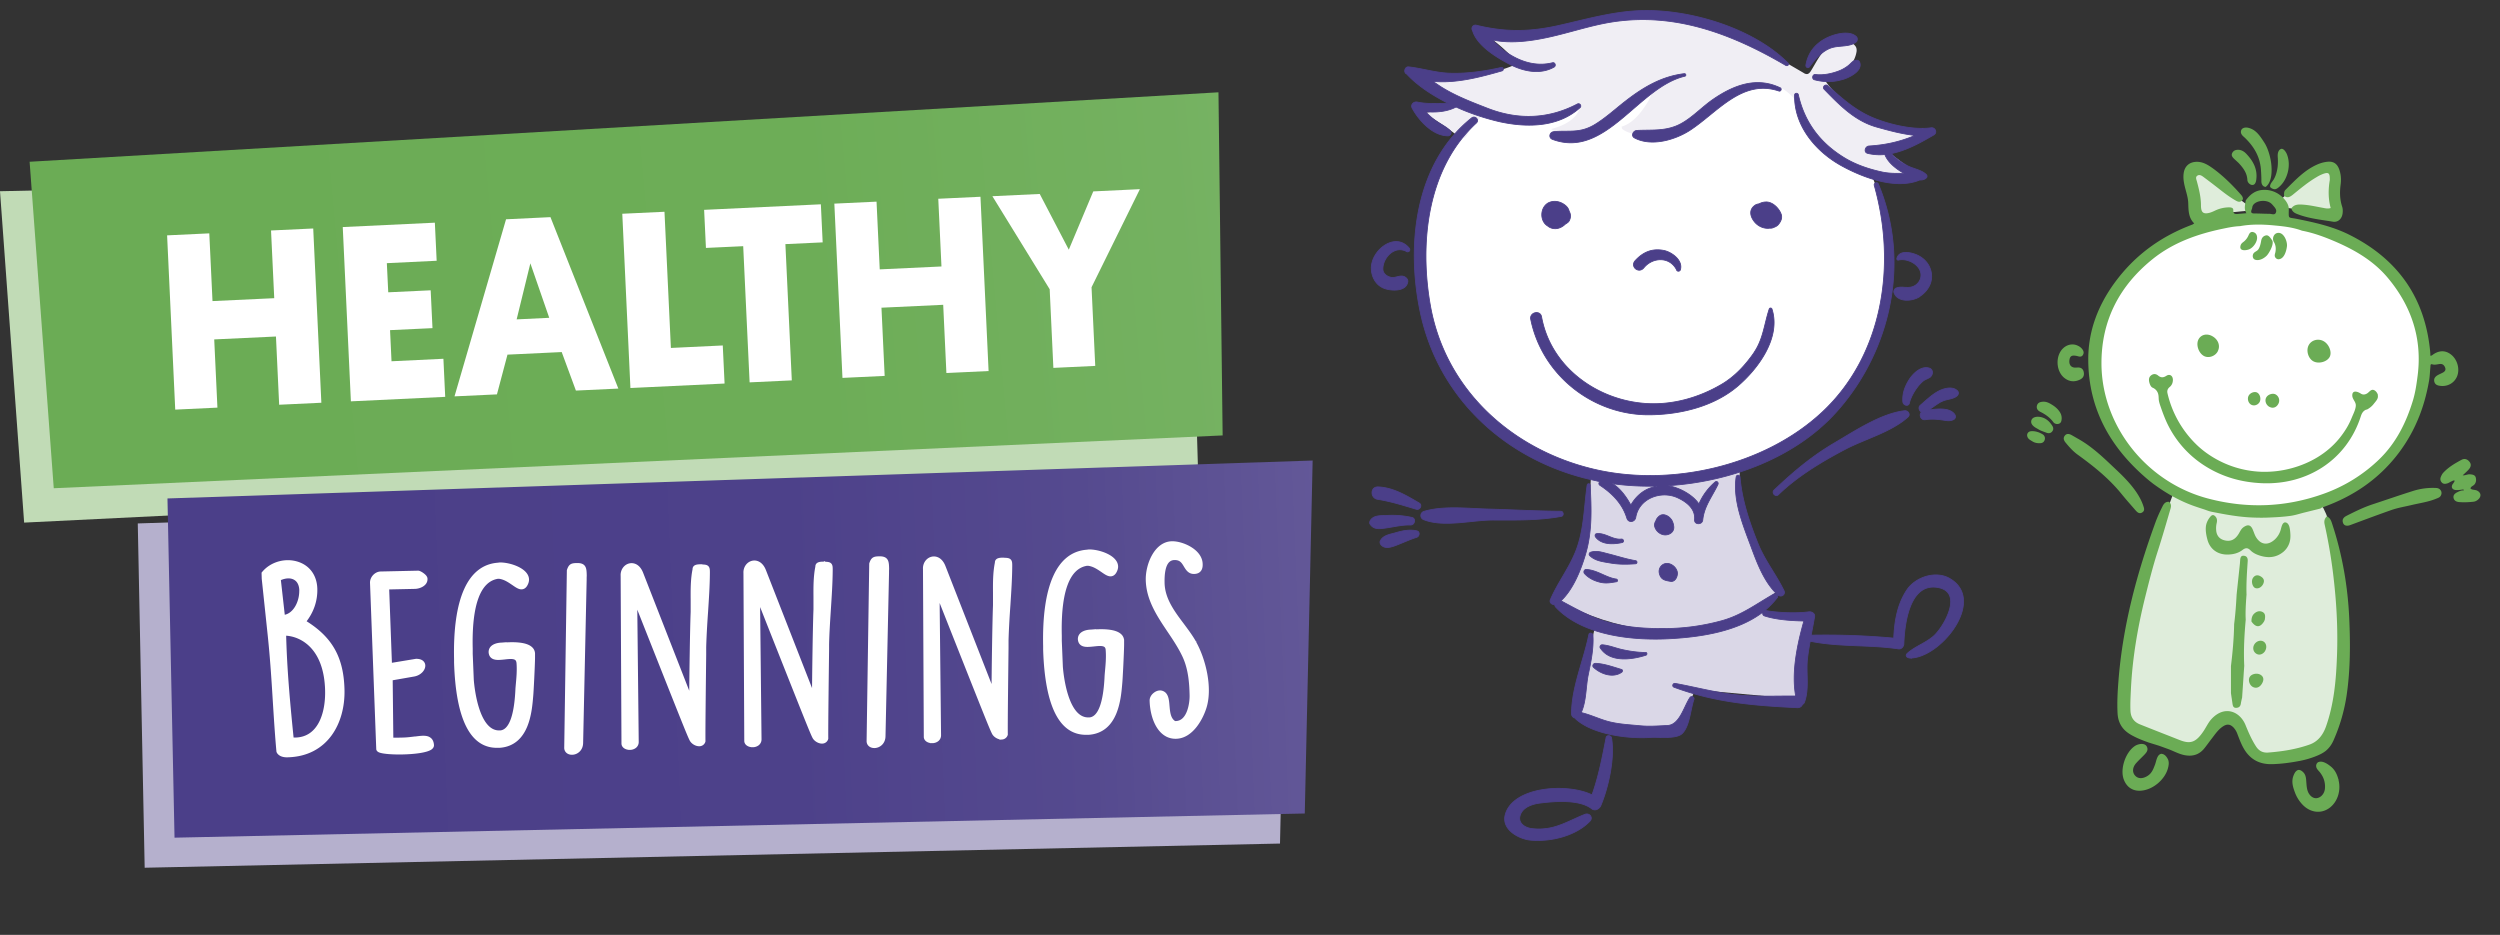 <svg xmlns="http://www.w3.org/2000/svg" width="238" height="89" fill="none"><rect width="100%" height="100%" fill="#333333" stroke="none"/><path fill="#fff" d="M207.164 22.68s-12.535 6.415-5.775 18.465c6.752 12.042 21.444 6.02 21.444 6.02s11.356-7.005 7.347-16.683c-4.01-9.677-14.982-10.86-23.008-7.802h-.008zm-55.113 22.5c26.43 3.16 27.563-17.709 27.563-17.709s3.4-18.732-19.029-23.532c-12.684-.835-20.843 8.188-20.843 8.188s-8.769 9.331-2.267 21.893c5.283 10.206 14.576 11.16 14.576 11.16z"/><path fill="#C1DBB6" d="m113.194 15.715.844 28.544-111.74 5.493L0 18.205l113.194-2.49z"/><path fill="url(#a)" d="m115.998 8.787.398 32.666L5.117 46.48 2.819 15.399l113.179-6.612z"/><path fill="#fff" d="m30.593 38.341-4.017.19-.305-6.495-5.877.276.305 6.494-4.017.19-.774-16.59 4.017-.19.305 6.447 5.877-.275-.305-6.447 4.017-.189.774 16.589zm2.811-.135-.774-16.59 8.768-.417.172 3.625-4.743.229.133 2.774 4.04-.19.172 3.602-4.04.19.14 2.963 4.94-.237.171 3.625-8.956.426h-.023zM48.31 33.77l-1.001 3.775-4.04.189 4.907-16.857 4.228-.205 6.463 16.321-4.04.19-1.352-3.666-5.174.245.008.008zm2.18-8.7-1.305 5.335 3.102-.15-1.797-5.186zm9.526 11.868-.774-16.589 4.017-.189.61 12.964 4.939-.236.172 3.625-8.956.425h-.008zm14.754-13.69.61 12.964-4.017.189-.61-12.964-3.548.165-.172-3.625 11.113-.528.172 3.625-3.548.166v.008zm19.344 12.074-4.017.189-.304-6.494-5.877.276.304 6.493-4.017.19-.773-16.59 4.017-.189.304 6.447 5.877-.276-.304-6.446 4.017-.19.773 16.59zm6.167-.3-.351-7.486-5.455-8.858 4.509-.213 2.766 5.304 2.329-5.548 4.439-.213-4.603 9.338.352 7.487-3.994.19h.008z"/><path fill="#B5B0CD" d="m13.116 49.832.657 32.776 108.083-2.301.75-34.077-109.49 3.602z"/><path fill="url(#b)" d="m15.943 47.451.672 32.296 107.599-2.302.75-33.603-109.02 3.61z"/><path fill="#fff" stroke="#fff" stroke-miterlimit="10" stroke-width=".197" d="M29.04 59.177c.727-.914 1.095-1.978 1.071-3.097-.023-1.206-.649-2.112-1.696-2.482-1.188-.418-2.579-.047-3.376.906l-.039.047.016.552.57 5.39c.242 2.294.367 4.382.492 6.4.102 1.6.196 3.113.337 4.65l.023.062c.211.363.672.402.93.394 3.775-.086 5.392-3.215 5.33-6.288-.063-3.074-1.125-4.981-3.642-6.534h-.016zm2.009 6.573c.047 2.175-.696 4.516-2.923 4.563h-.266c-.336-3.326-.64-6.58-.719-9.898 1.477.047 3.814 1.197 3.908 5.335zm-2.462-9.544c.024 1.111-.594 2.31-1.563 2.435l-.39-3.475c.546-.252 1.07-.268 1.437-.04.329.198.508.576.524 1.088l-.008-.008zm10.91 14.005c-.336.04-.727.095-1.134.103-.554.015-.851.015-1.016.008l-.062-5.643 2.118-.37c.633-.11 1.024-.6.985-.986-.008-.118-.102-.52-.79-.504l-2.383.394-.266-7.195 2.548-.055c.453-.008 1.117-.284 1.102-.836 0-.055 0-.102-.04-.173-.085-.205-.578-.536-.758-.528l-3.556.079c-.492.008-.93.473-.922.97l.594 15.824c0 .063.032.15.164.22.29.15 1.259.229 2.275.205 1.094-.023 2.235-.165 2.649-.441.188-.126.219-.268.21-.363-.023-.275-.109-.472-.273-.599-.304-.252-.804-.189-1.438-.102l-.007-.008zm8.667-8.969-.399.032c-.563.016-1.164.236-1.149.827.016.197.086.355.211.457.274.229.727.174 1.196.127.43-.048.875-.103 1.094.078.094.08.14.197.156.37.055.734-.015 1.443-.078 2.12l-.023.269c-.11 2.647-.633 4.034-1.54 4.113h-.086c-2.04.048-2.477-4.098-2.54-4.917l-.101-2.467v-.496c-.102-4.209.75-6.486 2.5-6.754h.094c.516.055.946.354 1.329.614.375.26.672.465.961.37.172-.054.305-.204.407-.464a.92.92 0 0 0 .07-.355c-.024-.985-1.75-1.544-2.704-1.52l-.172.023c-2.782.213-4.189 3.357-4.064 9.094v.323c.172 5.367 1.532 8.063 4.048 8.007h.188c2.727-.197 2.977-3.333 3.102-4.839.04-.378.164-2.923.172-3.609v-.433a.747.747 0 0 0-.258-.536c-.476-.442-1.578-.473-2.407-.418l-.007-.016zm6.774-7.542c-.516.008-.704.063-.875.599l-.25 16.896c0 .33.265.56.633.56h.023c.453-.008.938-.37.946-1.025l.336-15.533v-.158c0-.102.008-.212.008-.252-.016-.646-.024-1.103-.829-1.087h.008zm11.819.118c-.344 0-.735.016-.727.386-.188.922-.188 1.915-.18 2.869v1.182c-.07 1.836-.125 6.092-.14 8.015l-4.572-11.695c-.29-.757-.805-.93-1.196-.844-.47.103-.79.568-.758 1.08l.078 15.974c0 .3.313.513.711.505a.836.836 0 0 0 .492-.158.612.612 0 0 0 .243-.512l-.141-13.106c4.697 11.868 4.94 12.452 5.174 12.925.148.299.539.528.867.504a.492.492 0 0 0 .453-.37v-.048c-.015-1.15.047-6.092.07-8.204v-.709c.032-1.127.102-2.27.18-3.38.079-1.214.165-2.475.172-3.705 0-.252 0-.433-.109-.551-.125-.134-.328-.134-.617-.142v-.016zm11.691-.252c-.344 0-.735.016-.727.386-.187.922-.187 1.907-.18 2.86v1.19c-.07 1.845-.125 6.1-.14 8.016l-4.572-11.695c-.29-.757-.813-.93-1.196-.844-.469.103-.79.568-.758 1.08l.078 15.974c0 .3.313.513.712.505a.835.835 0 0 0 .492-.158.612.612 0 0 0 .242-.512l-.14-13.106c4.696 11.869 4.939 12.452 5.173 12.925.148.3.547.528.867.504a.492.492 0 0 0 .454-.37v-.048c-.016-1.198.055-6.486.078-8.471v-.442c.023-1.127.102-2.27.172-3.38.078-1.214.164-2.475.172-3.713 0-.252 0-.433-.11-.551-.125-.134-.328-.134-.617-.142v-.008zm5.276-.506c-.516.009-.703.064-.875.6l-.25 16.896c0 .331.265.56.633.56h.023c.453-.008.938-.37.946-1.025l.336-15.533v-.157c0-.103.008-.213.008-.253-.016-.646-.024-1.103-.829-1.087h.008zm11.815.127c-.344 0-.735.016-.727.386-.188.922-.188 1.907-.18 2.861v1.182c-.07 1.844-.125 6.1-.14 8.015L89.92 53.936c-.29-.757-.813-.93-1.196-.843-.469.102-.79.567-.758 1.08l.078 15.974c0 .3.313.512.711.504a.835.835 0 0 0 .493-.158.612.612 0 0 0 .242-.512l-.14-13.106c4.696 11.869 4.938 12.452 5.173 12.925.14.291.516.512.828.504h.04a.512.512 0 0 0 .453-.37v-.047c-.016-1.151.047-6.092.07-8.204v-.71c.031-1.127.102-2.277.18-3.388.078-1.214.164-2.467.172-3.696 0-.253 0-.434-.11-.552-.125-.134-.328-.134-.617-.142v-.008zm8.72 6.817-.398.032c-.563.015-1.165.236-1.149.827.016.197.086.355.211.457.273.229.719.173 1.196.126.429-.047.875-.102 1.094.079.094.079.14.197.148.37.055.733-.015 1.443-.078 2.12l-.023.268c-.11 2.648-.633 4.035-1.54 4.114h-.094c-2.039.047-2.477-4.098-2.54-4.918l-.101-2.466v-.497c-.102-4.208.75-6.486 2.501-6.753h.093c.516.055.946.354 1.329.614.375.26.672.465.961.37.172-.055.305-.204.407-.464a.931.931 0 0 0 .07-.355c-.024-.985-1.751-1.545-2.704-1.521l-.172.024c-2.782.212-4.189 3.357-4.064 9.094v.323c.172 5.367 1.532 8.062 4.048 8.007h.188c2.727-.197 2.977-3.334 3.102-4.839.04-.386.165-2.924.172-3.61v-.433a.744.744 0 0 0-.257-.535c-.477-.442-1.579-.473-2.415-.418l.015-.016zm9.535 1.159c-.336-.607-.773-1.182-1.187-1.741-.891-1.182-1.806-2.412-1.837-3.925-.031-1.513.313-2.262 1.032-2.278.586-.015.781.316.992.67.188.308.399.662.883.654.735-.015.727-.646.719-.85-.031-1.317-1.852-2.09-2.829-2.066-1.594.032-2.423 2.144-2.391 3.586.039 1.876 1.07 3.405 2.063 4.886.523.773 1.055 1.577 1.438 2.404.547 1.182.648 2.53.672 3.688.016.701-.211 2.53-1.415 2.553h-.093c-.493-.299-.547-.93-.602-1.544-.047-.591-.102-1.198-.633-1.348-.211-.063-.477 0-.704.181-.226.174-.359.418-.359.655.039 1.733.813 3.585 2.415 3.546 1.586-.031 2.54-1.954 2.829-2.963.539-1.86-.094-4.484-1-6.108h.007z"/><path fill="#DAD7E7" d="m167.307 58.3 5.017.497-.977 7.77-9.996-.913-1.219 3.31-4.603.567-4.65-1.324-.75-.914 1.829-8.11s7.682 2.412 15.349-.882z"/><path fill="#DAD7E7" d="M165.64 44.367s-.587 5.91 3.837 11.624c-1.735 1.703-8.956 7.51-21.257 1.167 1.305-1.805 3.048-5.808 3.251-12.042 7.088 1.072 12.246.102 14.169-.749z"/><path fill="#F0EEF4" d="M135.661 10.74c.117.135.266.221.407.316.914.575 1.805 1.19 2.672 1.844.196.15.446.307.672.213.18-.071.258-.276.352-.441.219-.41.563-.725.86-1.08.297-.355.555-.78.547-1.245 0-.126-1.415-.04-1.548-.071-.398-.095-.734-.457-1.133-.497-.469-.047-.859.34-1.258.528-.5.237-1.032.34-1.571.442v-.008z"/><path fill="#F0EEF4" d="M156.34 9.338a14.347 14.347 0 0 1-6.784 3.484c-.32.063-1.625-.34-1.891-.536 1.352-.355 2.431-1.001 2.712-1.986-1.766.993-3.876 1.269-5.885 1.016-2.008-.252-3.923-1.008-5.705-1.978a25.94 25.94 0 0 1-3.032-1.922c2.977-.048 6.057-.11 8.761-1.38-.899-1.008-1.993-2.033-3.142-2.742 5.322.425 10.519-1.868 15.857-1.9 2.157-.007 4.204.41 6.236 1.128 1.649.583 3.173 1.465 4.681 2.348l3.572 2.08a.53.53 0 0 0 .289.103c.18 0 .313-.173.407-.33.476-.773.875-1.624 1.563-2.223.687-.6 1.781-.851 2.485-.284.117.095.226.22.265.37a.887.887 0 0 1 0 .41c-.265 1.434-1.703 2.538-3.149 2.427 1.118 1.742 2.876 2.98 4.72 3.91 1.493.748 3.197 1.339 4.807.906a5.065 5.065 0 0 1-3.595 2.04l2.602 1.97c.094.072.188.15.235.253.109.268-.165.536-.438.638-.602.245-1.274.15-1.907.008-2.962-.654-6.44-1.678-7.534-4.539-.391-1.024-.789-2.065-1.446-2.94-.656-.874-1.609-1.584-2.696-1.694-.75-.07-1.5.15-2.188.441-1.711.733-3.298 1.758-4.791 2.877-1.75 1.308-5.384 2.136-6.885 1.009-.094-.071-.031-.158-.109-.237 1.055-.315 1.797-1.237 2.399-2.167.219-.339.43-.701.485-1.111h-.235c-.148.276-.422.315-.656.536l-.008.015z"/><path fill="#4B3F89" stroke="#4B3F89" stroke-width=".079" d="M159.622 25.713c-.641-1.316-2.29-1.245-3.126-.22-.493.606-1.345-.119-.821-.686.75-.812 1.602-1.174 2.696-.97.774.142 1.876.954 1.602 1.845-.046.165-.289.189-.359.031h.008zm7.353 7.858c.891-1.3.977-2.719 1.454-4.153.047-.134.226-.118.265.008.876 2.727-1.336 5.698-3.282 7.353-2.266 1.915-5.4 2.671-8.292 2.71-5.423.087-10.308-3.75-11.394-9.086-.141-.678.906-.922 1.031-.244.86 4.736 5.19 7.889 9.824 8.243 2.571.197 5.15-.528 7.354-1.836 1.235-.733 2.235-1.82 3.048-2.995h-.008zm15.772-5.327c-.695.457-2.11.56-2.438-.386-.055-.15.047-.363.188-.426.453-.205.953 0 1.438-.102.468-.095.867-.497.93-.978.156-1.064-1.235-1.82-2.134-1.592-.094.024-.18-.07-.148-.165.218-.78 1.227-.591 1.797-.37.813.315 1.415 1 1.501 1.89.085.907-.422 1.648-1.141 2.12l.007.009zm-48.846-4.304c-1.118-.598-2.236.552-2.251 1.648-.008.441.344.701.719.803.516.142.985-.33 1.453.024.118.087.219.229.204.386-.125.946-1.446.907-2.15.686-.851-.268-1.312-1.08-1.328-1.939-.016-1.741 2.29-3.53 3.611-1.923a.208.208 0 0 1-.266.316h.008zm50.197-11.096c-1.242.725-2.61 1.49-4.04 1.774.375.464.953.82 1.43 1.103.563.339 1.454.433 1.907.914a.216.216 0 0 1-.016.307c-.172.158-.383.205-.617.19-2.306.977-5.525-.268-7.557-1.411-2.407-1.364-4.416-3.79-4.361-6.667 0-.213.312-.237.359-.032.602 2.664 2.118 4.634 4.432 6.029 1.078.646 2.289 1.048 3.509 1.316.711.158 1.406.142 2.102.134a4.222 4.222 0 0 0-.18-.11c-.649-.394-1.336-.946-1.633-1.679a4.94 4.94 0 0 1-1.626-.11c-.422-.103-.25-.678.125-.702 1.634-.102 2.993-.425 4.384-1.008-1.25-.126-2.532-.481-3.657-.796-2.079-.584-3.525-2.089-4.994-3.594-.227-.228.133-.552.36-.339 1.32 1.206 2.641 2.372 4.306 3.058 1.539.638 3.845 1.182 5.509.946.399-.056.626.465.258.677zm-8.513-5.334c-.945.323-1.883.339-2.844.086-.282-.07-.203-.535.086-.504.742.095 1.563-.079 2.258-.347.321-.126.633-.307.899-.52.25-.197.383-.45.711-.488.172-.024.305.055.36.228.25.772-.907 1.356-1.477 1.553l.007-.008zm-1.192-2.972c-.907.284-1.571 1.08-2.118 1.813-.141.189-.391.055-.352-.166.188-1.088.797-1.9 1.743-2.45.766-.442 2.344-.923 3.056-.245.14.134.117.386-.016.504-.571.489-1.594.323-2.306.544h-.007zm-4.902 3.838c.172.08.031.355-.133.292-3.478-1.182-5.846 2.002-8.425 3.704-1.43.946-3.72 1.616-5.33.757-.367-.197-.125-.686.219-.71 1.274-.07 2.47.071 3.705-.41 1.297-.504 2.352-1.71 3.493-2.506 1.993-1.387 4.204-2.238 6.479-1.134l-.008.007zm-21.568 4.154c1.5-.127 2.5.18 3.915-.679 1.047-.638 1.969-1.497 2.938-2.246 1.689-1.308 3.423-2.332 5.565-2.592.156-.016.219.204.055.244-4.455 1.048-7.55 7.896-12.598 6.013-.415-.158-.282-.701.125-.733v-.008zm22.118-6.282c-5.057-2.97-10.465-5.06-16.428-4.176-2.469.37-4.821 1.276-7.283 1.686-1.29.22-2.868.355-4.259.04.429.44.867.874 1.391 1.221 1.305.875 2.797 1.34 4.337.954.242-.063.367.283.156.41-1.328.756-2.93.417-4.228-.26-1.219-.631-3.11-1.766-3.532-3.185v-.015a.333.333 0 0 1 .359-.52c2.728.662 5.01.646 7.761.039 2.587-.575 5.056-1.308 7.729-1.426 4.658-.205 10.839 1.623 14.184 4.996.118.118-.047.307-.187.22v.016zM143 6.746c-2.04.583-4.377 1.213-6.58 1 .234.166.468.324.703.481 1.391.89 2.954 1.482 4.486 2.08 2.907 1.136 5.806 1.04 8.565-.41.219-.11.43.182.25.348-2.079 1.891-5.056 1.915-7.643 1.347a22.298 22.298 0 0 1-4.165-1.403c-.86.45-1.899.528-2.892.45.242.268.508.512.805.74.492.387 1.086.623 1.54 1.064.187.19.015.497-.227.489-1.438 0-2.767-1.458-3.4-2.632-.187-.34.149-.654.485-.583 1 .212 1.969.11 2.962.126-1.54-.765-2.978-1.718-3.978-2.806h-.016c-.312-.165-.14-.71.203-.67 1.29.142 2.494.536 3.806.6 1.665.07 3.392-.174 5.018-.545.203-.047.273.26.078.324z"/><path fill="#4B3F89" stroke="#4B3F89" stroke-width=".079" d="m152.07 45.803.265.047a.195.195 0 0 0-.039.339c1.172.772 2.149 1.741 2.579 3.136.149.489.774.394.852-.079.305-1.812 2.423-2.577 3.978-1.86.844.387 1.711 1.04 1.618 2.081-.047.505.726.528.781.032.133-1.309.907-2.239 1.446-3.381.086-.181-.11-.37-.274-.229a5.822 5.822 0 0 0-1.539 2.089c-.344-.513-.876-.915-1.446-1.222a4.987 4.987 0 0 0-1.493-.52c6.018-.378 12.192-2.719 16.06-7.053 5.221-5.848 7.026-14.375 3.955-21.68-.094-.221-.453-.08-.383.15 2.118 7.463.899 16.116-4.963 21.585-5.517 5.146-14.419 7.148-21.694 5.438-7.769-1.82-14.185-7.519-15.607-15.628-1.047-5.958-.297-13.035 4.384-17.338.32-.291-.117-.748-.445-.488-5.416 4.318-6.26 12.105-4.885 18.551 1.813 8.456 8.565 14.343 16.857 16.022l-.007.008zm1.43.244c1.367.189 2.79.268 4.228.228l-.188.071c-.953.166-1.79.86-2.282 1.742-.422-.788-1.047-1.64-1.758-2.041z"/><path fill="#4B3F89" stroke="#4B3F89" stroke-width=".079" d="M169.257 56.646c-1.29-1.174-1.97-3.01-2.564-4.618-.758-2.041-1.742-4.398-1.414-6.612.039-.244.351-.229.375.016.18 2.182.906 4.318 1.719 6.336.649 1.607 1.72 2.931 2.462 4.46.188.378-.281.686-.578.41v.008zm-20.632-7.486c-2.134.394-4.283.354-6.448.347-2.055-.008-4.704.724-6.635-.032a.417.417 0 0 1 .032-.796c1.821-.544 4.126-.276 6.017-.22 2.329.062 4.658.196 6.995.212.273 0 .32.441.047.489h-.008zm-17.423-2.806c1.446.063 2.697.828 3.908 1.537.328.19.07.693-.273.591-1.22-.362-2.423-.749-3.681-.946-.727-.11-.727-1.213.046-1.182zm-.762 3.561c-.071-.102-.047-.26.015-.362.328-.536 1.032-.45 1.594-.481a8.546 8.546 0 0 1 2.368.189c.415.087.274.725-.125.717-.797-.023-1.602.181-2.383.292-.571.078-1.118.165-1.469-.363v.008zm4.424 1.238c-.649.205-1.266.497-1.899.741-.477.181-1.094.418-1.485-.023-.078-.087-.133-.245-.078-.363.258-.575.993-.646 1.54-.812.64-.189 1.289-.307 1.946-.157.328.078.25.528-.024.614zm34.026-4.493c1.821-1.726 3.579-3.215 5.752-4.492 1.922-1.127 4.447-2.813 6.674-3.066.32-.039.602.347.32.6-1.586 1.434-4.103 2.088-5.986 3.08-2.22 1.167-4.541 2.562-6.346 4.312-.273.267-.688-.174-.406-.442l-.008.008zm14.841-10.74c-.195.134-.422.19-.617.331a3.196 3.196 0 0 0-.571.6c-.32.417-.648.992-.765 1.513-.086.386-.594.22-.626-.11-.062-.765.18-1.443.586-2.09.383-.606 1.134-1.347 1.907-1.126.438.118.399.67.079.883h.007zm1.093 2.308c-.438.236-.821.552-1.235.82.844-.15 2.024-.253 2.493.393.117.158.109.379-.078.49-.367.204-.727.102-1.126.046-.531-.07-1.047-.11-1.578-.023-.446.079-.649-.489-.368-.725-.226-.118-.351-.45-.109-.654.539-.457 1.039-.954 1.657-1.3.531-.3 1.399-.544 1.875-.064.126.126.102.331-.015.45-.383.37-1.04.315-1.508.575l-.008-.008zM156.127 69.09c.875.087 1.735.016 2.61-.023 1.165-.048 1.563-1.79 2.142-2.656.133-.197.469-.055.383.18-.321.907-.399 2.57-1.133 3.256-.571.528-2.236.307-2.939.354-2.133.158-5.596-.268-7.205-1.78-.024-.024-.032-.04-.047-.064a.415.415 0 0 1-.329-.402c0-2.506 1.157-5.099 1.649-7.542.047-.244.383-.141.391.071.078 1.285-.195 2.538-.453 3.791-.227 1.127-.172 2.49-.664 3.562.851.197 1.656.591 2.5.828 1.016.283 2.056.323 3.095.425z"/><path fill="#4B3F89" stroke="#4B3F89" stroke-width=".079" d="M151.564 75.654c.625-1.726.992-3.665 1.336-5.438.047-.26.469-.229.516.024.336 1.891-.281 4.697-1.016 6.446-.133.315-.539.56-.86.315-1.149-.914-3.532-.725-4.908-.551-.703.086-1.609.354-1.891 1.103-.273.74.321 1.198 1.001 1.316.5.071 1 .071 1.508 0 1.289-.165 2.462-.89 3.649-1.347.415-.158.798.307.462.654-1.36 1.418-3.767 1.986-5.666 1.804-1.11-.11-2.759-1.008-2.4-2.403.696-2.68 5.862-3.066 8.261-1.907l.008-.016zm30.394-13.002c-.398.015-.648-.221-.359-.473.75-.662 1.711-.954 2.485-1.632.93-.811 2.962-4.263.305-4.633-2.642-.37-3.079 3.578-3.142 5.39-.008.244-.242.512-.5.473-2.774-.418-5.674-.166-8.417-.733-.102.56-.195 1.111-.258 1.679-.148 1.379.195 2.829-.289 4.137a.37.37 0 0 1-.188.205.486.486 0 0 1-.5.307c-4.134-.197-7.807-.496-11.722-1.946-.235-.087-.118-.41.117-.363 1.954.355 3.876.883 5.845 1.088 1.853.197 3.744.094 5.612.11-.414-2.27.156-4.925.781-7.14-1.235-.031-2.61-.118-3.735-.48-.204-.064-.219-.26-.133-.395-2.399 1.868-5.916 2.388-8.784 2.554-3.533.205-8.355-.245-10.957-2.987a.405.405 0 0 1-.11-.244c-.265 0-.539-.19-.406-.497.688-1.6 1.766-2.97 2.415-4.618.789-2.01.774-4.161 1.078-6.265.032-.19.282-.181.29.008.117 2.238.203 4.39-.438 6.556-.43 1.466-1.18 3.365-2.345 4.445h.008c1.548.836 2.962 1.632 4.674 2.089 1.719.465 3.501.567 5.275.551a20.76 20.76 0 0 0 5.392-.756c1.868-.52 3.275-1.6 4.924-2.538.203-.118.469.15.32.347a7.46 7.46 0 0 1-1.227 1.26.308.308 0 0 1 .172-.023c1.149.213 2.9.276 4.064.118.25-.031.602.142.547.457-.102.591-.219 1.183-.328 1.766 2.602-.048 5.267.04 7.862.283.062-1.607.344-3.239 1.25-4.594.821-1.222 2.728-1.852 4.056-1.096 3.533 2.018-.727 7.456-3.642 7.582l.008.008zm-14.889-43.109a.827.827 0 0 1 .39-.134 1.4 1.4 0 0 1 .649-.181c.641-.032 1.282.622 1.469 1.19.117.354-.062.709-.289.969a.854.854 0 0 1-.344.229 1.28 1.28 0 0 1-.242.094c-.078.016-.164.016-.242.016-.032 0-.055 0-.086.008-.555.031-1.087-.252-1.407-.694-.367-.496-.461-1.103.109-1.497h-.007zm-19.615-.253c.563-.268 1.243-.07 1.672.355a.95.95 0 0 1 .258.465c.157.268.18.59 0 .922a.66.66 0 0 1-.211.205.465.465 0 0 1-.14.086c-.29.292-.696.489-1.102.442a1.097 1.097 0 0 1-.594-.253c-.782-.472-.743-1.812.125-2.23l-.008.008z"/><path fill="#4B3F89" stroke="#4B3F89" stroke-width=".079" d="M157.996 49.105c.32-.229.75-.048.992.205.016.015.031.039.047.055.031.031.055.07.086.102 0 .008.016.016.024.032a.7.7 0 0 1 .054.11c.086.173.133.362.149.552.031.457-.368.748-.782.764-.445.016-.875-.315-1.016-.725a.664.664 0 0 1 .086-.607c.055-.205.196-.362.368-.488h-.008zm.327 4.633c.523-.307 1.196.134 1.344.662.109.378-.156 1.032-.633.946-.508-.087-.899-.142-1.055-.717a.774.774 0 0 1 .344-.891zm-5.978 7.952c-.085-.134.04-.315.188-.307.633.047 1.227.3 1.837.441.711.166 1.555.292 2.297.292.157 0 .157.22.024.26-1.345.434-3.431.725-4.346-.694v.008zm-.475 1.457c.844.031 1.688.346 2.493.583.133.04.117.197.023.268-.828.583-2 .173-2.688-.473-.148-.134-.008-.378.172-.37v-.008zm2.568-11.497c-.82.181-1.961.244-2.54-.528-.078-.103-.062-.292.094-.316.821-.11 1.532.607 2.36.513.211-.024.297.283.079.33h.007zm1.259 2.024c-.844.055-1.579.07-2.423-.08-.687-.117-1.43-.196-1.938-.708-.109-.11-.031-.276.094-.316.578-.189 1.118.016 1.688.158.852.213 1.727.504 2.587.646.187.032.18.284-.008.3zm-4.672.536c.453.031.868.18 1.29.362.453.197 1.055.497 1.547.552.141.016.18.236.023.26-.586.094-1.016.189-1.617.031-.547-.141-1.048-.394-1.423-.811-.133-.15-.023-.41.18-.394z"/><path fill="#DFEDDB" d="M209.123 15.918c.329.166 4.877 3.64 4.877 3.64l.031.497-1.954.19-3.04.488-.633-4.468.719-.347zm7.792 3.246c.258-.166 3.142-2.83 3.142-2.83l1.953-.535s.618 4.642.516 4.61c-.101-.031-5.361-.685-5.361-.685l-.25-.56zm-9.969 27.68s-6.323 16.628-4.533 21.877c2.852 1.324 6.26 2.593 6.26 2.593l1.954-2.057 1.352-1.033 1.297.804 1.321 2.404 1.742.835 4.51-1 1.563-2.42s1.617-16.21-1.501-20.94c-4.97.82-11.988.347-13.973-1.055l.008-.008z"/><path fill="#6BAC55" d="m220.919 48.41-1.618.402c-.43.11-.86.252-1.305.307-.594.08-1.196.118-1.798.142-.578.032-1.149.032-1.727.008-1.328-.047-2.634-.292-3.939-.552-.273-.055-.547-.18-.812-.26a33.948 33.948 0 0 1-.829-.276c-1.36-.48-2.602-1.182-3.767-2.025-.18-.126-.351-.268-.523-.402-3.595-2.987-5.784-6.714-5.799-11.514-.008-2.719.922-5.146 2.516-7.329 1.899-2.6 4.385-4.405 7.378-5.524.047-.016.086-.055.195-.118-.555-.536-.547-1.238-.57-1.931-.016-.544-.204-1.056-.329-1.584-.101-.41-.164-.82-.109-1.245.094-.725.594-1.127 1.329-1.104.57.024 1.023.316 1.453.623 1 .725 1.868 1.592 2.689 2.522.101.118.187.252.171.417-.187.316-.414.284-.695.119-.555-.316-1.063-.702-1.563-1.096-.5-.394-1.008-.78-1.516-1.158-.164-.119-.368-.245-.571-.103-.195.142-.086.355-.039.528.203.757.391 1.505.391 2.294 0 .118.008.244.031.362.055.276.196.41.5.394.344-.023.626-.173.915-.307a3.174 3.174 0 0 1 1.203-.26c.196 0 .438.023.43.268-.016.41.227.378.492.354.243-.023.477-.04.759-.063-.266-.402-.118-.811-.071-1.213.375-.52.829-.907 1.493-.993a2.434 2.434 0 0 1 1.641.386c.43.284.969.85.969 1.41-.008.993-.101.78.75.946 1.727.347 3.447.725 5.041 1.529 4.603 2.31 7.213 6.005 7.675 11.199.007.102.007.204.015.307.117 0 .172-.063.242-.11.587-.418 1.188-.426 1.72-.008.602.465.859 1.379.578 2.072-.25.615-.86.978-1.54.915-.289-.024-.562-.095-.633-.426-.07-.331.157-.512.415-.646.125-.063.25-.118.375-.181.18-.095.328-.221.258-.45-.071-.228-.219-.402-.485-.386-.25.016-.492.118-.766.032-.179-.056-.156.134-.164.244-.047.45-.055.906-.133 1.348-.226 1.26-.555 2.49-1.063 3.68a14.627 14.627 0 0 1-2.664 4.185c-1.79 1.978-3.994 3.317-6.495 4.192-.031.008-.055.04-.086.055l-.015.024zm-7.675-26.881c-.539.023-1.063.126-1.586.236-2.431.504-4.736 1.308-6.706 2.884-3.173 2.546-4.908 5.848-4.892 9.977.023 5.911 4.283 11.286 10.136 12.83 3.728.985 7.417.851 11.059-.465a14.709 14.709 0 0 0 5.212-3.23c1.626-1.561 2.603-3.516 3.251-5.66.235-.78.344-1.583.446-2.38.438-3.506-.602-6.58-2.829-9.251-1.352-1.623-3.134-2.664-5.041-3.483-1.016-.434-2.055-.82-3.142-1.025-.859-.323-1.766-.418-2.672-.504-1.079-.103-2.157-.126-3.228.07h-.008zm1.235-1.97c-.063.07-.055.22-.102.346-.14.323-.054.426.289.418.462 0 .923.031 1.384.031.211 0 .492.158.609-.102.125-.268-.086-.489-.258-.686-.07-.078-.132-.157-.218-.22-.469-.363-1.415-.268-1.704.205v.008z"/><path fill="#6BAC55" d="M218.841 72.455c-.828.158-1.664.268-2.516.292-1.29.04-2.22-.513-2.814-1.663-.203-.386-.351-.796-.508-1.198a1.793 1.793 0 0 0-.367-.623c-.305-.315-.602-.362-.969-.134-.469.292-.766.741-1.094 1.167-.258.33-.492.67-.758.993-.477.567-1.094.74-1.813.607-.571-.103-1.063-.395-1.602-.591-.289-.103-.586-.213-.876-.316l-.969-.3c-.633-.228-1.258-.464-1.836-.827-.719-.457-1.079-1.11-1.126-1.946-.054-1.009 0-2.018.079-3.026.398-5.265 1.75-10.3 3.555-15.234.188-.504.415-.993.657-1.474.133-.26.289-.425.594-.41.226.174.234.387.156.655-.398 1.363-.789 2.726-1.227 4.082-.461 1.434-.828 2.908-1.196 4.374-.703 2.845-1.195 5.721-1.344 8.653-.031.71-.078 1.426-.047 2.135.032.631.329 1.056.891 1.285 1.251.504 2.501.985 3.752 1.482 1.031.41 1.57.291 2.336-.867.25-.379.43-.788.743-1.127 1.25-1.34 2.712-.71 3.235.59.281.694.578 1.372.985 2.01.281.442.656.639 1.172.6 1.329-.103 2.642-.308 3.908-.75.82-.283 1.305-.921 1.594-1.733.75-2.128.953-4.335 1.039-6.565.102-2.45-.015-4.902-.289-7.337a49.282 49.282 0 0 0-.883-5.343c-.07-.315 0-.544.203-.756.313.118.414.394.508.685.969 2.924 1.493 5.942 1.634 9.016.109 2.435.109 4.87-.243 7.29a16.629 16.629 0 0 1-1.258 4.342c-.164.37-.398.71-.711.97-.313.26-.711.433-1.102.582a8.827 8.827 0 0 1-1.485.41h-.008zm-1.399-53.85c0-.189-.016-.386.141-.536.922-.914 1.805-1.875 3.024-2.411.273-.118.555-.205.844-.244.664-.103 1.055.134 1.266.78.149.457.172.922.109 1.395-.093.701-.078 1.387.141 2.065.078.236.078.48.039.724-.086.481-.445.804-.914.726-1.157-.19-2.329-.3-3.431-.741-.258-.103-.453-.245-.524-.528.227-.323.555-.379.915-.363.711.024 1.399.19 2.094.315.227.04.461.11.735.016-.242-.89-.235-1.773-.086-2.648.008-.047 0-.102 0-.157 0-.52-.133-.623-.633-.442a3.55 3.55 0 0 0-.649.323c-.805.473-1.516 1.072-2.243 1.663-.258.205-.523.363-.828.087v-.024zm-19.498 23.233c1.375.788 2.485 1.907 3.634 2.986.664.631 1.305 1.293 1.821 2.057.25.379.469.773.617 1.198.086.252.211.52-.07.702-.313.197-.516-.056-.696-.26-.43-.497-.867-.986-1.282-1.498-1.187-1.466-2.641-2.632-4.157-3.727-.453-.324-.821-.741-1.172-1.167-.165-.205-.251-.433-.063-.662.172-.212.399-.173.61-.063.258.142.508.292.765.434h-.007zM220.71 72.55h.016c.391-.165.922.213 1.211.457.336.284.54.694.657 1.112.015.047.047.118.039.165.25 1.048-.133 2.136-.938 2.68-.797.535-1.805.386-2.524-.394a3.372 3.372 0 0 1-.672-1.072c-.149-.394-.29-.804-.258-1.222.015-.228.094-.457.203-.662a.706.706 0 0 1 .25-.276c.234-.126.485.071.633.245.156.189.203.441.219.677.031.324.031.655.125.978.133.457.492.78.852.748.422-.031.773-.433.812-.922a2.09 2.09 0 0 0-.187-1.071 2.516 2.516 0 0 0-.297-.473c-.156-.197-.375-.363-.352-.646a.41.41 0 0 1 .219-.331l-.008.007zm11.65-25.354c-.094.158-.266.213-.422.276-.758.315-1.563.418-2.353.607-.664.158-1.312.26-1.961.489-1.305.457-2.579.938-3.876 1.418-.352.134-.61.047-.696-.22-.109-.331.07-.52.344-.663.797-.401 1.586-.795 2.446-1.08 1.266-.417 2.532-.858 3.806-1.26a6.245 6.245 0 0 1 2.29-.307c.406.023.617.417.422.732v.008zm-26.539 24.58c.062 0 .125.023.18.055.179.102.312.292.398.48.11.26.063.552-.008.82-.297 1.112-1.469 2.08-2.602 2.144-.719.047-1.336-.307-1.618-1.103-.344-.985.172-2.514 1.024-3.121.258-.19.766-.331 1.055-.126.07.047.117.126.149.197.125.307-.055.52-.258.733-.25.26-.516.504-.758.772-.376.41-.415.883-.125 1.206.297.339.765.315 1.227.008.39-.26.523-.662.679-1.064.118-.308.172-.89.54-1.001.039-.008.078-.016.117-.016v.016zm9.69-54.029c-.172-.11-.242-.331-.227-.544 0-.331-.015-.654-.039-.985-.07-1.27-.664-2.27-1.555-3.121-.063-.063-.133-.11-.188-.173-.117-.127-.203-.284-.156-.465a.356.356 0 0 1 .195-.253c.313-.165.782.024 1.04.197.344.237.594.584.82.922.102.158.211.316.297.481.266.512.438 1.15.516 1.726.086.662.094 1.765-.484 2.23-.016.016-.039.032-.055.032-.024 0-.047 0-.07-.016a.277.277 0 0 1-.086-.04l-.008.009zM197.88 32.94c.148.094.289.197.383.346.101.15.141.316.039.489-.102.189-.266.197-.446.15-.07-.016-.132-.04-.203-.048-.414-.079-.586.024-.641.379-.062.433.125.717.508.74.086 0 .172 0 .258-.008.289-.015.508.087.586.395.079.323-.015.583-.32.74-.508.26-1.008.229-1.461-.102-.876-.63-.946-2.19-.133-2.9.422-.37.984-.434 1.438-.166l-.008-.015zm19.297-18.77c.235-.04.446.306.532.504.422 1.016.093 2.419-.743 3.128-.117.103-.258.213-.422.213-.125 0-.406-.118-.43-.252v-.071c.039-.252.235-.418.352-.623.117-.205.203-.433.266-.67.125-.465.148-.961.109-1.442-.016-.244 0-.544.203-.717a.258.258 0 0 1 .133-.063v-.008z"/><path fill="#6BAC55" d="M213.95 17.139c-.024-.646-.383-1.135-.798-1.584-.164-.173-.359-.323-.523-.496-.117-.127-.219-.276-.133-.465a.528.528 0 0 1 .43-.324c.359-.055.664.11.891.34.656.677 1.109 1.457.984 2.458-.023.197-.078.489-.312.536-.258.047-.532-.22-.539-.473v.008zm-18.695 21.335c.383.22.664.465.867.796.11.189.157.386.149.59-.016.19-.039.395-.25.474a.47.47 0 0 1-.555-.158c-.328-.442-.758-.74-1.243-.977-.234-.119-.375-.308-.304-.591.078-.284.32-.347.562-.363.305-.024.571.102.774.229zm-1.189 2.402-.219-.126c-.406-.229-.554-.496-.445-.772.102-.253.453-.355.867-.276.493.102.829.402 1.095.812.109.165.156.354.023.535-.141.197-.336.229-.555.15-.289-.11-.586-.205-.766-.323zm-.554 1.159c-.219-.134-.359-.205-.445-.339-.188-.291-.047-.622.305-.646.382-.024.75.094 1.078.292a.452.452 0 0 1 .203.543c-.07.205-.219.3-.437.308-.282.015-.547-.056-.704-.158zm24.048 7.7c.078 0 .149.04.203.087.18.165.219.441.251.678.031.252.046.52.023.772a1.877 1.877 0 0 1-.688 1.285c-.711.567-1.508.59-2.344.291-.282-.102-.54-.236-.743-.441-.265-.268-.469-.284-.781-.047-.391.3-.86.417-1.36.433-.961.032-1.727-.48-1.977-1.426-.102-.386-.18-.788-.149-1.19.032-.37.196-.71.43-.986.078-.094.188-.189.32-.141.11.04.196.15.251.244.086.158.07.347.031.512a2.12 2.12 0 0 0-.047.67c.039.552.359.89.899.985.523.095.914-.11 1.242-.638.141-.237.25-.497.493-.654.398-.268.664-.19.851.252.094.22.165.457.282.67.445.772 1.141.875 1.805.276a2.01 2.01 0 0 0 .594-1.017c.055-.197.125-.56.36-.615h.054z"/><path fill="#6BAC55" d="M213.863 56.661c-.055.78-.11 1.56-.071 2.34-.132 1.459-.211 2.925-.14 4.39-.071 1.001-.133 2.01-.203 3.011-.047.205-.094.402-.125.607-.047.268-.211.378-.462.378-.25 0-.297-.19-.328-.386-.047-.339-.101-.678-.148-1.017v-2.577c.164-1.324.281-2.656.304-3.987.118-.93.188-1.868.235-2.806.102-.985.211-1.962.313-2.947l.023-.316c.016-.236.063-.488.375-.44.289.038.367.251.344.535-.07 1.072-.148 2.144-.109 3.215h-.008zm.477 2.499c-.008-.283.054-.559.265-.748.211-.197.485-.291.758-.165.336.15.289.465.243.764-.024.047-.04.095-.063.142-.375.607-.781.615-1.203.016v-.008zm1.313 2.79c-.188.324-.539.458-.821.3-.32-.173-.414-.567-.226-.89.195-.331.594-.458.883-.284.266.157.344.56.156.875h.008zm-.479-7.101c.352.189.438.441.266.772-.172.323-.508.473-.766.347-.258-.134-.375-.639-.203-.93.164-.268.422-.34.703-.19zm20.587-8.164c-.188-.078-.414-.023-.579-.189.063-.197.258-.236.368-.354.18-.205.203-.45.14-.686-.07-.252-.32-.284-.554-.3-.227-.023-.422.119-.688.095.203-.197.383-.346.547-.528.203-.22.32-.473.109-.748-.203-.26-.469-.363-.773-.197-.626.338-1.235.693-1.727 1.221-.102.11-.18.26-.235.402a.474.474 0 0 0 .094.536c.156.173.375.134.578.063.117-.047.219-.118.336-.173.047-.024.274-.142.297-.063.024.078-.172.307-.211.378-.039.086-.062.181-.039.268.117.378.774.22 1.04.189.078 0 .14.07.039.094h-.079c-.172 0-.39.119-.547.197-.187.103-.344.26-.304.49.054.283.265.393.531.417.453.04.914.016 1.368-.032a.794.794 0 0 0 .422-.189c.375-.307.312-.71-.133-.898v.008zm-20.437 18.417c-.219.354-.555.465-.875.283-.313-.181-.453-.67-.266-.953.188-.292.703-.386 1.024-.19.305.19.344.49.117.86zm11.043-27.456s0 .04.008.055c.031.284-.219.52-.375.725a1.92 1.92 0 0 1-.328.34c-.055.039-.344.267-.407.228-.273.11-.414.33-.508.615-1.344 4.208-5.142 6.588-9.456 6.39-1.915-.086-3.712-.59-5.345-1.615a9.738 9.738 0 0 1-3.806-4.452 17.533 17.533 0 0 1-.43-1.135c-.071-.205-.149-.418-.188-.63-.039-.19-.015-.379-.054-.568a.884.884 0 0 0-.54-.686c-.156-.063-.242-.252-.297-.417-.078-.253-.109-.528.102-.725.211-.19.461-.221.703-.024.258.213.485.228.79.032.328-.213.617-.008.625.378 0 .276-.102.52-.305.685-.203.166-.266.363-.211.6a9.912 9.912 0 0 0 2.704 4.83c.422.418.891.788 1.391 1.111a9.534 9.534 0 0 0 4.838 1.53 9.824 9.824 0 0 0 2.915-.347c1.727-.473 3.321-1.395 4.478-2.79.258-.315.5-.654.711-1.001.203-.331.383-.701.531-1.072.133-.323.375-.788.36-1.15-.024-.34-.328-.544-.336-.899 0-.11.015-.228.094-.3.062-.062.156-.078.242-.07.172.016.344.102.492.197.18.11.36.094.539 0 .243-.118.399-.473.712-.34a.623.623 0 0 1 .25.222.7.7 0 0 1 .117.267l-.016.016zm-5.167-5.171c.532.292.829 1.064.579 1.514-.266.473-1.055.677-1.556.402-.492-.276-.711-1.049-.422-1.553.266-.473.899-.638 1.399-.363zm-10.065.97c-.258.48-.883.685-1.329.441-.516-.291-.773-1.095-.5-1.592.25-.449.797-.575 1.305-.291.571.315.79.93.516 1.442h.008zm3.456-8.771c-.14-.118-.164-.347-.078-.512.094-.181.313-.229.446-.378.179-.213.257-.584.304-.86.047-.267.188-.449.446-.512.281-.063.445.26.586.442.258.33-.297 1.3-.532 1.513-.265.252-.703.488-1.086.354a.545.545 0 0 1-.094-.055l.008.008z"/><path fill="#6BAC55" d="M216.42 22.915c-.094-.291.062-.662.375-.733.609-.142.984.812.922 1.277-.055.425-.25 1.166-.766 1.221-.18.024-.359-.118-.391-.3-.023-.133.039-.267.063-.401.062-.339.023-.67-.157-.961a.291.291 0 0 1-.046-.103zm-3.004.253c.062-.07.14-.118.234-.197a1.58 1.58 0 0 0 .414-.575c.086-.197.204-.378.469-.292.243.08.336.276.344.52.008.402-.344.93-.742 1.104-.274.118-.962.212-.844-.308a.502.502 0 0 1 .125-.252zm2.642 15.572c-.329-.173-.477-.582-.321-.882.149-.3.602-.457.891-.315a.663.663 0 0 1 .281.883c-.179.362-.523.488-.851.307v.008zm-.953-.45c-.172.285-.54.387-.805.23-.282-.166-.383-.584-.219-.867.164-.276.562-.41.805-.276.281.157.39.622.219.914z"/><defs><linearGradient id="a" x1="18.046" x2="152.132" y1="32.317" y2="20.003" gradientUnits="userSpaceOnUse"><stop stop-color="#6BAC55"/><stop offset=".44" stop-color="#6DAD57"/><stop offset=".7" stop-color="#74B160"/><stop offset=".93" stop-color="#7FB86E"/><stop offset="1" stop-color="#85BC75"/></linearGradient><linearGradient id="b" x1="30.972" x2="139.027" y1="64.056" y2="59.692" gradientUnits="userSpaceOnUse"><stop stop-color="#4B3F89"/><stop offset=".41" stop-color="#4D418A"/><stop offset=".67" stop-color="#554A8F"/><stop offset=".88" stop-color="#635898"/><stop offset="1" stop-color="#6F65A0"/></linearGradient></defs></svg>
